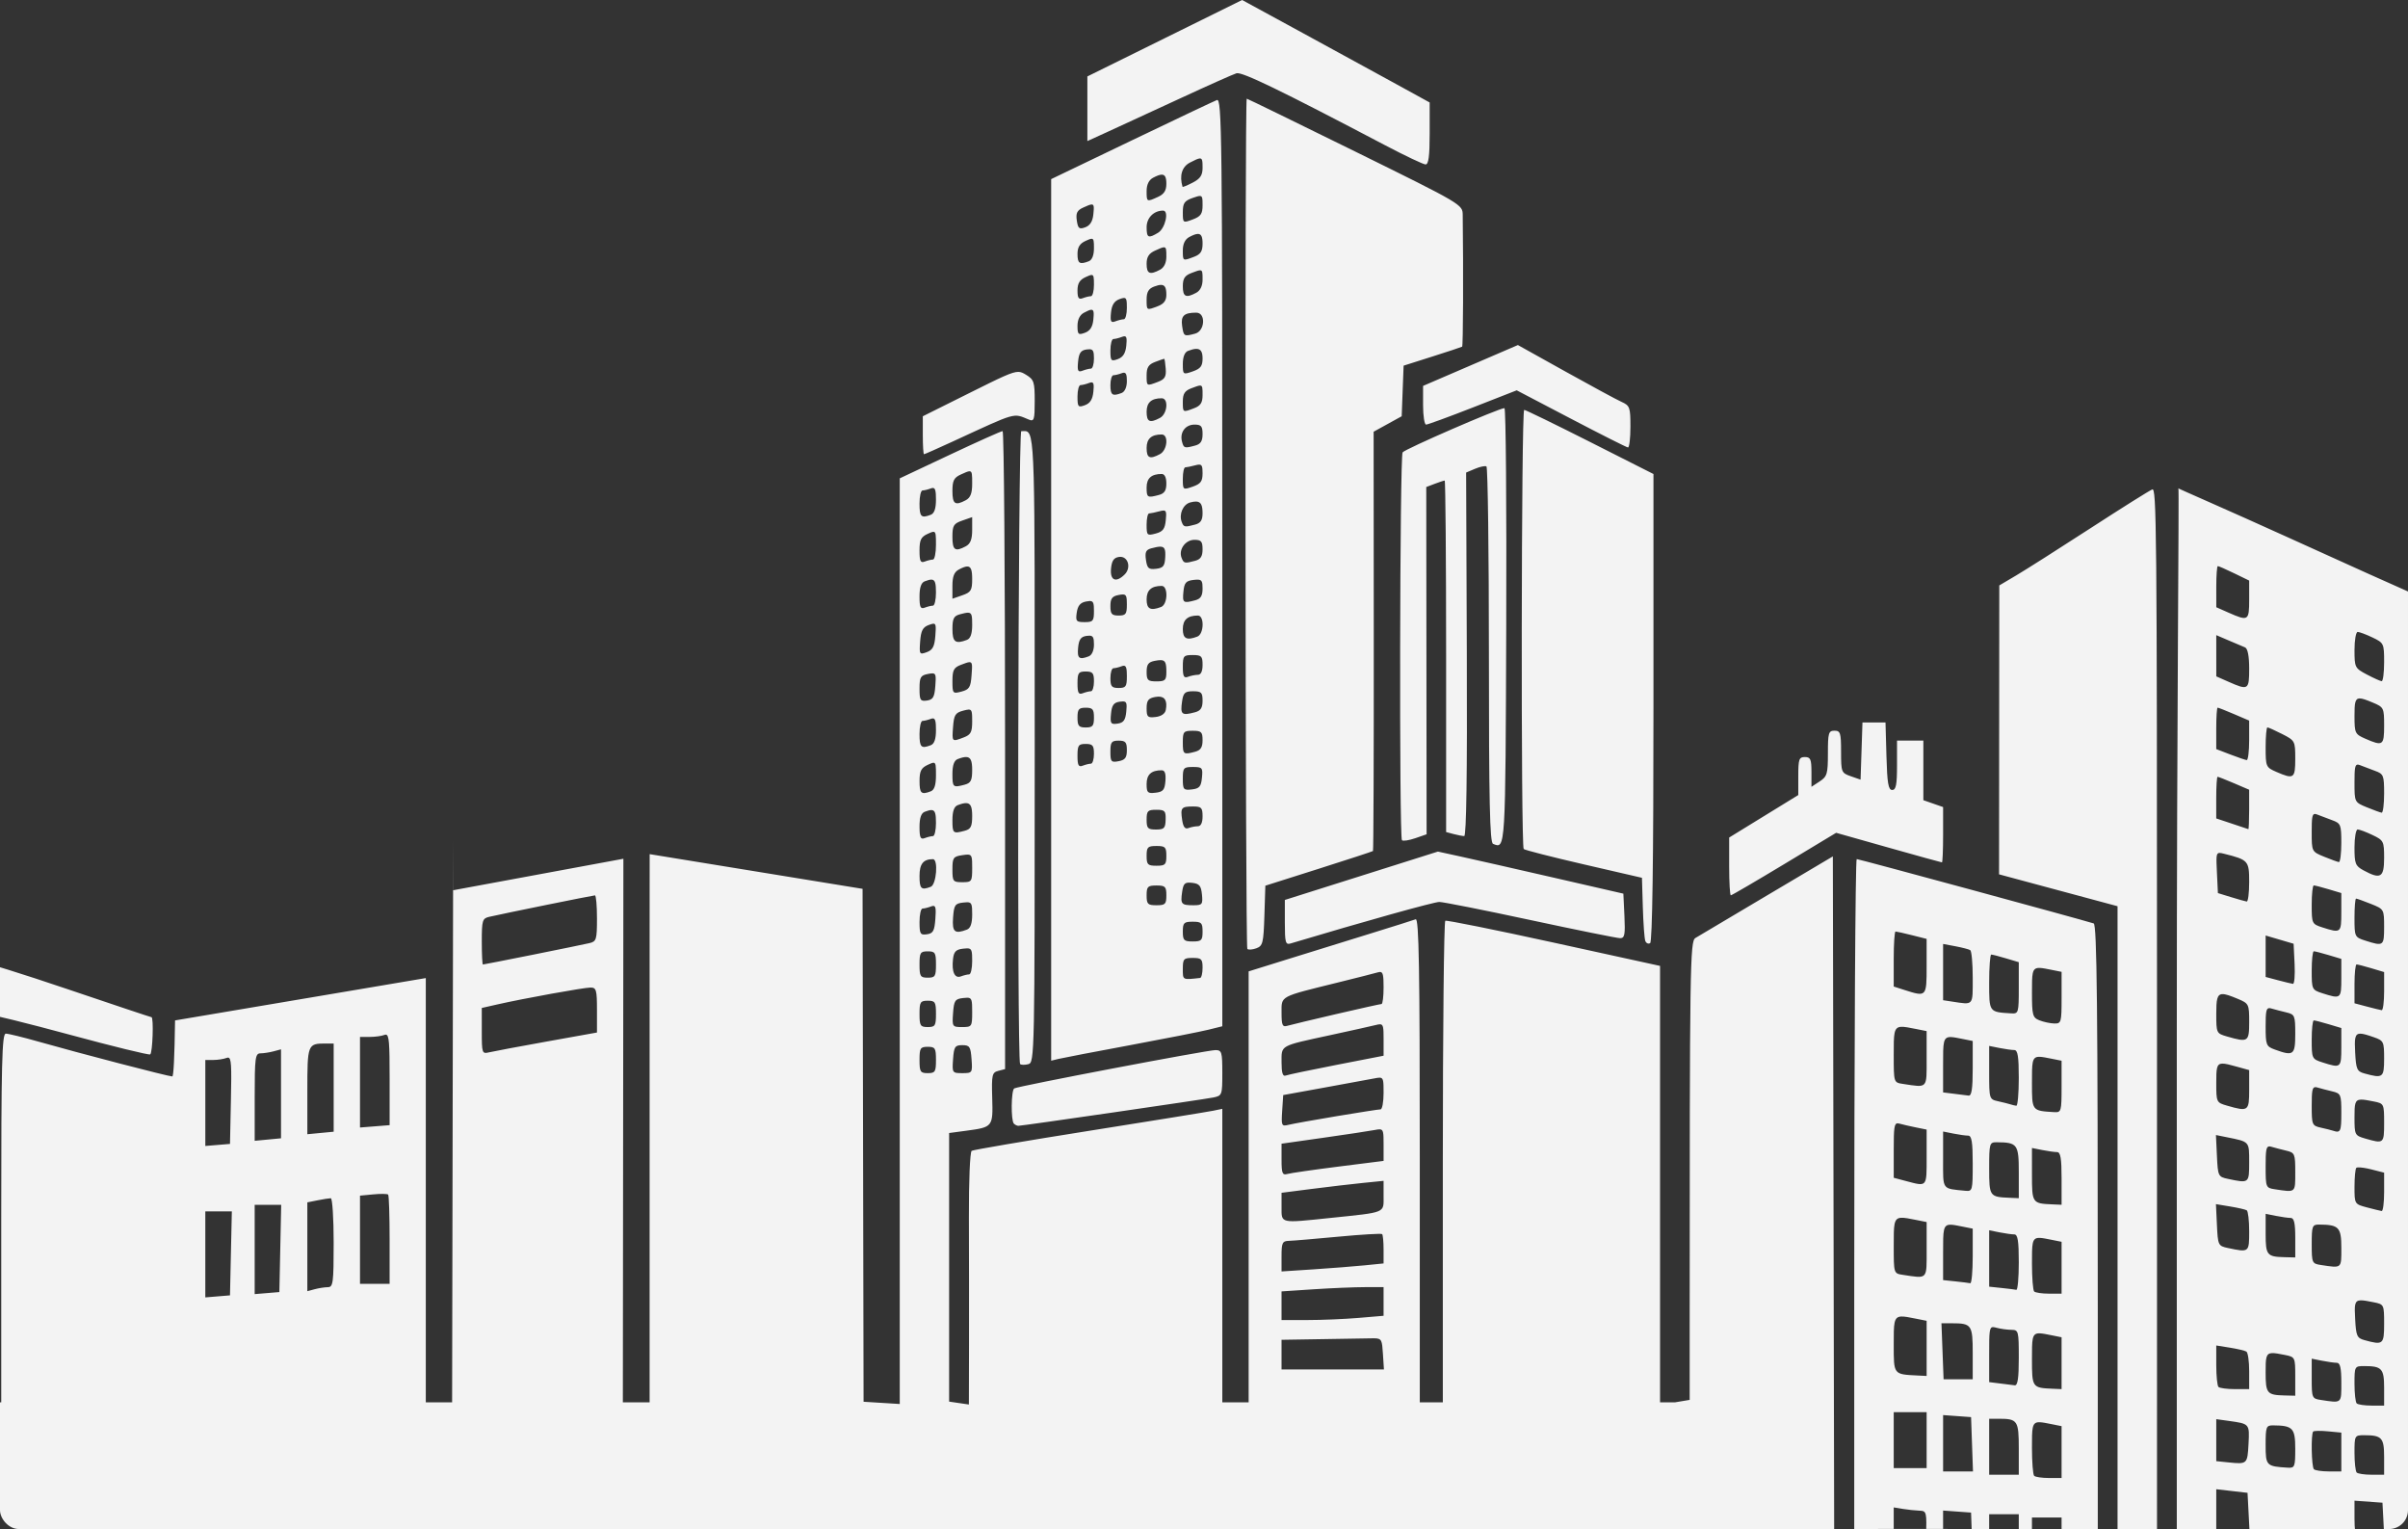 <?xml version="1.0" encoding="UTF-8" standalone="no"?>
<!-- Created with Inkscape (http://www.inkscape.org/) -->

<svg
   version="1.1"
   id="svg1"
   width="1440"
   height="914.142"
   viewBox="0 0 1440 914.142"
   xml:space="preserve"
   xmlns="http://www.w3.org/2000/svg"
   xmlns:svg="http://www.w3.org/2000/svg"><rect x="0" y="0" width="1440" height="914.142" fill="#333333" stroke="none"/><defs
     id="defs1"><clipPath
       clipPathUnits="userSpaceOnUse"
       id="clipPath2022"><rect
         style="opacity:1;fill:#ffffff;fill-opacity:1;stroke-width:2.54;stroke-linejoin:round;stroke-opacity:0.96;paint-order:stroke fill markers"
         id="rect2023"
         width="1440"
         height="960"
         x="30485.402"
         y="2814.372"
         ry="11.311" /></clipPath></defs><g
     id="g1669"
     transform="translate(-28564.85,-2415.512)"><path
       id="path2021"
       clip-path="url(#clipPath2022)"
       style="opacity:1;fill:#f3f3f3;fill-opacity:1;stroke-width:1.011"
       d="m 31228.195,2860.23 -46.265,22.848 -46.27,22.846 v 19.32 19.322 l 12.303,-5.607 c 6.766,-3.083 26.028,-11.963 42.807,-19.732 16.779,-7.769 32.103,-14.605 34.056,-15.191 3.304,-0.993 26.228,10.106 88.955,43.072 11.907,6.258 22.758,11.404 24.112,11.432 1.797,0.038 2.461,-4.941 2.461,-18.494 v -18.547 l -23.127,-12.699 c -12.719,-6.984 -37.956,-20.769 -56.079,-30.633 z m 2.766,58.996 c -1.221,0 -0.864,507.102 0.359,508.324 v 0 c 0.642,0.642 3.075,0.464 5.405,-0.395 3.847,-1.419 4.285,-3.2 4.799,-19.486 l 0.566,-17.924 31.908,-10.115 c 17.551,-5.564 32.156,-10.341 32.459,-10.615 0.301,-0.274 0.517,-56.789 0.467,-125.588 l -0.08,-125.09 8.39,-4.621 8.393,-4.623 0.572,-15.125 0.575,-15.127 17.138,-5.439 c 9.428,-2.991 17.469,-5.649 17.869,-5.906 0.581,-0.374 0.768,-44.352 0.336,-78.76 -0.08,-6.252 -0.211,-6.33 -64.265,-37.887 -35.302,-17.392 -64.501,-31.623 -64.887,-31.623 z m -17.848,0.824 c -1.784,0.685 -24.813,11.601 -51.174,24.258 l -47.929,23.014 v 263.522 263.522 l 4.429,-1.074 c 2.436,-0.591 21.698,-4.288 42.807,-8.215 21.109,-3.927 42.145,-8.074 46.746,-9.215 l 8.363,-2.072 v -277.492 c 0,-256.925 -0.238,-277.399 -3.242,-276.246 z m 574.985,232.117 c 0.539,0 -0.963,133.524 -0.953,326.48 0.01,192.956 0.02,363.006 0,377.891 l -0.02,27.062 h -5.906 -5.905 l -0.01,-34.936 c -0.01,-19.214 0,-189.361 0.01,-378.105 0.02,-300.037 -0.339,-318.682 -2.851,-317.718 -1.58,0.607 -18.191,11.034 -36.914,23.174 -18.722,12.14 -38.658,24.803 -44.301,28.143 l -10.26,6.072 -0.07,74.187 -0.07,98.535 35.426,9.531 35.43,9.531 v 240.793 240.793 h -5.906 -5.905 v -235.26 c 0,-186.478 -0.511,-235.422 -2.461,-236.043 -7.346,-2.338 -140.467,-38.477 -141.709,-38.467 -0.812,0 -1.476,114.995 -1.476,255.533 v 255.524 l -5.897,-0.865 -5.896,-0.865 -0.5,-255.465 -0.5,-255.465 -39.363,23.344 c -21.65,12.839 -40.914,24.281 -42.809,25.426 -3.248,1.964 -3.443,15.151 -3.443,232.342 v 43.815 l -8.858,1.476 h -8.855 V 3568.164 3437.697 l -63.475,-13.896 c -34.911,-7.643 -64.138,-13.536 -64.949,-13.096 -0.812,0.44 -1.479,65.404 -1.479,144.363 v 143.561 h -6.888 -6.889 v -144.871 c 0,-115.086 -0.507,-144.681 -2.461,-143.936 -1.352,0.516 -13.086,4.218 -26.076,8.229 -12.99,4.01 -34.913,10.807 -48.715,15.104 l -25.094,7.812 v 128.83 128.832 h -7.873 -7.873 v -87.74 -87.74 l -5.412,1.123 c -2.976,0.618 -36.291,6.014 -74.033,11.99 -37.742,5.976 -69.438,11.37 -70.436,11.986 -1.013,0.627 -1.744,18.182 -1.664,39.832 0.07,21.291 0.111,55.164 0.07,75.273 l -0.08,36.562 -5.905,-0.867 -5.904,-0.867 v -80.287 -80.287 l 10.334,-1.389 c 15.804,-2.124 15.934,-2.287 15.43,-19.555 -0.404,-13.852 -0.09,-15.244 3.627,-16.217 l 4.068,-1.064 v -190.684 c 0,-104.876 -0.665,-190.704 -1.477,-190.725 -0.812,-0.021 -14.982,6.323 -31.49,14.098 l -30.015,14.135 v 276.703 276.703 l -10.821,-0.674 -10.818,-0.674 -0.5,-255.016 -0.102,-51.627 -127.32,-20.746 c -0.02,16.611 -0.03,33.733 -0.03,51.223 v 276.529 h -8.002 -8 l 0.277,-276.037 c 0.02,-16.688 0.03,-33.048 0.04,-48.953 l -101.781,18.816 v -30.186 l -0.147,76.215 -0.498,260.145 h -7.865 -7.867 v -219.453 -34.205 l -149.948,25.316 c -0.329,22.505 -0.881,33.492 -1.666,33.492 -2.301,0 -55.375,-13.81 -80.359,-20.91 -9.051,-2.572 -17.686,-4.678 -19.189,-4.678 -2.298,0 -2.731,17.507 -2.731,110.219 v 110.219 h -6.889 -6.888 v -110.352 c 0,-104.171 -0.194,-110.293 -3.445,-109.334 -3.232,0.953 -27.685,7.183 -171.725,43.762 -31.933,8.11 -60.939,15.652 -64.457,16.76 l -6.399,2.016 v 78.549 78.547 l -66.425,0.52 -66.426,0.517 -0.529,42.809 -0.534,42.807 h 1133.752 c 386.388,-23.369 756.705,-2.395 1133.754,0 l -0.531,-42.807 -0.531,-42.809 h -163.852 -163.851 v -172.938 c 0,-163.785 -0.182,-172.883 -3.444,-171.904 -1.894,0.569 -21.38,193.817 -43.301,203.366 l -39.855,17.361 v 154.051 154.051 h -5.941 -5.942 l 0.08,-328.195 c 0.04,-180.507 0.06,-311.638 0.04,-321.166 l -0.04,-17.322 -7.381,-3.084 c -4.058,-1.696 -36.391,-16.262 -71.851,-32.373 -35.459,-16.111 -65.991,-29.293 -65.451,-29.293 z m -585.25,-197.21 c 1.602,-0.097 1.701,1.563 1.701,5.551 0,4.514 -1.353,6.554 -5.906,8.908 -3.248,1.679 -5.975,2.808 -6.065,2.51 -1.979,-6.716 -0.362,-12.014 4.418,-14.486 2.955,-1.528 4.755,-2.416 5.852,-2.482 z m -22.743,9.693 c 2.047,-0.024 2.791,1.705 2.791,5.434 0,4.079 -1.352,6.206 -5.011,7.873 -6.785,3.091 -6.795,3.085 -6.795,-3.551 0,-3.755 1.355,-6.562 3.806,-7.873 2.285,-1.223 3.982,-1.869 5.209,-1.883 z m 22.711,12.754 c 1.671,-0.057 1.733,1.386 1.733,5.459 0,5.253 -1.025,6.742 -5.906,8.584 -5.825,2.197 -5.905,2.136 -5.905,-4.297 0,-5.481 0.945,-6.853 5.905,-8.582 1.982,-0.691 3.298,-1.134 4.173,-1.164 z m -64.675,5.078 c 1.598,-0.08 1.52,1.593 1.089,5.91 -0.418,4.192 -1.978,6.684 -4.843,7.734 -3.612,1.325 -4.345,0.737 -5.049,-4.064 -0.65,-4.43 0.158,-6.063 3.826,-7.734 2.454,-1.118 4.017,-1.798 4.977,-1.846 z m 42.8,3.662 c 3.695,0 1.316,10.623 -2.959,13.217 -5.893,3.574 -6.892,3.092 -6.892,-3.307 0,-5.597 4.287,-9.91 9.851,-9.91 z m 20.846,13.939 c 2.044,0.013 2.762,1.844 2.762,5.791 0,4.579 -1.168,6.396 -5.051,7.873 -6.867,2.611 -6.76,2.672 -6.76,-3.916 0,-3.755 1.358,-6.56 3.807,-7.871 2.312,-1.237 4.016,-1.885 5.242,-1.877 z m -63.67,2.898 c 1.394,-0.061 1.481,1.452 1.481,5.629 0,4.236 -1.127,7.067 -3.114,7.83 -5.501,2.111 -6.728,1.309 -6.728,-4.395 0,-4.051 1.355,-6.205 4.922,-7.83 1.622,-0.739 2.709,-1.202 3.439,-1.234 z m 43.354,5.1 c 1.423,0.01 1.425,1.609 1.425,5.549 0,3.755 -1.356,6.562 -3.806,7.873 -6.093,3.261 -8,2.415 -8,-3.551 0,-4.079 1.352,-6.206 5.012,-7.873 2.756,-1.256 4.395,-2.002 5.369,-1.998 z m 630.203,190.589 c 0,-2e-4 0,0 0,0 0.512,0 4.941,1.95 9.841,4.33 l 8.909,4.328 v 11.416 c 0,12.654 -0.517,12.985 -12.289,7.785 l -7.371,-3.256 -0.01,-12.301 c 0,-6.739 0.404,-12.26 0.914,-12.303 z m -608.731,-176.825 c 1.646,-0.076 1.606,1.445 1.606,5.562 0,3.755 -1.36,6.562 -3.809,7.873 -6.165,3.299 -8.002,2.4 -8.002,-3.916 0,-4.579 1.166,-6.397 5.049,-7.873 2.575,-0.979 4.169,-1.601 5.156,-1.646 z m -64.818,2.789 c 1.393,-0.048 1.473,1.514 1.473,5.838 0,3.765 -0.815,6.846 -1.809,6.846 -0.994,0 -3.209,0.538 -4.92,1.195 -2.405,0.923 -3.113,-0.126 -3.113,-4.605 0,-4.276 1.293,-6.388 4.922,-8.041 1.627,-0.742 2.717,-1.208 3.447,-1.232 z m 41.637,5.926 c 2.349,0.025 3.134,1.833 3.134,5.939 0,3.398 -1.512,5.427 -5.048,6.771 -6.875,2.614 -6.758,2.683 -6.758,-4.049 0,-4.381 1.176,-6.412 4.426,-7.641 1.787,-0.675 3.178,-1.033 4.246,-1.022 z m -22.291,7.799 c 1.614,-0.069 1.808,1.42 1.808,5.91 0,3.754 -0.812,6.826 -1.806,6.826 -0.994,0 -3.276,0.562 -5.067,1.25 -2.691,1.032 -3.147,0.127 -2.621,-5.199 0.449,-4.561 1.934,-6.927 5.065,-8.076 1.14,-0.418 1.989,-0.684 2.621,-0.711 z m -19.43,7.061 c 1.519,-0.019 1.609,1.741 1.189,5.955 -0.428,4.292 -1.971,6.681 -5.044,7.809 -3.955,1.451 -4.43,1.008 -4.43,-4.146 0,-3.692 1.372,-6.505 3.806,-7.809 2.141,-1.146 3.567,-1.797 4.479,-1.809 z m 62.73,1.738 c 5.837,0 5.268,10.951 -0.652,12.537 -6.682,1.791 -6.869,1.681 -7.789,-4.588 -0.888,-6.046 1.132,-7.949 8.441,-7.949 z m 694.543,190.878 c 1.046,0 5.032,1.492 8.858,3.316 6.783,3.235 6.955,3.599 6.955,14.762 0,6.295 -0.665,11.405 -1.477,11.357 -0.811,-0.048 -4.797,-1.841 -8.857,-3.984 -7.156,-3.778 -7.381,-4.224 -7.381,-14.674 0,-5.928 0.856,-10.777 1.902,-10.777 z m -84.566,1.914 7.381,3.158 c 4.059,1.737 8.488,3.615 9.842,4.174 1.575,0.65 2.459,5.189 2.459,12.613 0,12.851 -0.495,13.171 -12.289,7.965 l -7.371,-3.254 -0.01,-12.328 z m -652.98,-178.669 c 1.385,-0.051 1.575,1.413 1.164,5.574 -0.45,4.561 -1.935,6.925 -5.065,8.074 -4.054,1.488 -4.43,1.048 -4.429,-5.199 0,-3.754 0.813,-6.826 1.806,-6.826 0.994,0 3.276,-0.562 5.067,-1.25 0.588,-0.226 1.069,-0.359 1.457,-0.373 z m 235.347,5.238 -28.349,12.211 -28.35,12.213 v 11.566 c 0,6.362 0.811,11.568 1.801,11.568 0.99,0 13.589,-4.61 27.996,-10.244 l 26.191,-10.244 32.528,17.02 c 17.891,9.361 33.193,17.07 34.004,17.133 0.812,0.062 1.474,-5.503 1.474,-12.365 0,-11.705 -0.334,-12.628 -5.412,-14.928 -2.977,-1.349 -18.118,-9.535 -33.646,-18.191 z m -192.414,2.283 c 2.758,-0.055 3.848,1.751 3.848,5.719 0,4.577 -1.175,6.12 -5.906,7.77 -5.794,2.019 -5.905,1.934 -5.905,-4.518 0,-4.181 1.134,-7.01 3.114,-7.769 1.996,-0.766 3.596,-1.176 4.849,-1.201 z m -63.724,0.223 c 2.184,0.06 2.621,1.375 2.621,5.551 0,3.323 -0.815,6.043 -1.809,6.043 -0.994,0 -3.272,0.562 -5.064,1.25 -2.701,1.036 -3.15,0.111 -2.621,-5.414 0.493,-5.172 1.628,-6.803 5.066,-7.291 0.706,-0.1 1.302,-0.152 1.807,-0.139 z m 44.644,5.688 c 0,0 0,-1e-4 0,0 0.242,0.041 0.642,2.7 0.889,5.941 0.364,4.784 -0.538,6.317 -4.631,7.873 -6.914,2.628 -6.793,2.698 -6.793,-4.021 0,-4.579 1.163,-6.396 5.047,-7.873 2.777,-1.056 5.245,-1.92 5.484,-1.92 z m -87.244,7.85 c -3.732,-0.038 -9.97,3.019 -28.961,12.488 l -28.164,14.043 v 11.35 c 0,6.242 0.318,11.348 0.709,11.348 0.389,0 8.139,-3.426 17.221,-7.613 38.824,-17.902 35.861,-17.051 45.545,-13.065 3.068,1.263 3.443,0.048 3.443,-11.131 0,-11.513 -0.436,-12.812 -5.295,-15.76 -1.623,-0.985 -2.802,-1.643 -4.498,-1.66 z m 63.137,0.49 c 1.337,0.013 1.765,1.443 1.765,5.018 0,3.568 -1.232,6.378 -3.115,7.1 -5.543,2.127 -6.727,1.298 -6.726,-4.711 0,-3.248 0.813,-5.904 1.806,-5.904 0.994,0 3.209,-0.538 4.92,-1.195 0.528,-0.203 0.975,-0.31 1.35,-0.307 z m -19.426,5.783 c 1.385,-0.051 1.573,1.413 1.162,5.574 -0.45,4.561 -1.933,6.925 -5.064,8.074 -4.054,1.488 -4.43,1.048 -4.43,-5.199 0,-3.754 0.813,-6.826 1.808,-6.826 0.994,0 3.272,-0.562 5.065,-1.25 0.589,-0.226 1.071,-0.359 1.459,-0.373 z m 64.859,1.9 c 1.645,-0.068 1.602,1.479 1.602,5.676 0,4.58 -1.168,6.396 -5.051,7.873 -6.875,2.614 -6.76,2.682 -6.76,-4.033 0,-4.58 1.166,-6.396 5.049,-7.873 2.578,-0.98 4.173,-1.602 5.16,-1.643 z m 693.405,187.046 c 1.613,-0.076 4.105,0.863 7.949,2.469 6.626,2.769 6.826,3.171 6.826,13.777 0,11.956 -0.71,12.445 -11.318,7.807 -6.102,-2.668 -6.397,-3.297 -6.397,-13.617 0,-7.365 0.25,-10.309 2.94,-10.436 z m -716.247,-179.45 c 4.247,0 3.438,9.357 -1.015,11.74 -6.114,3.272 -8,2.41 -8,-3.656 0,-5.529 2.847,-8.084 9.015,-8.084 z m 631.454,184.971 c 0,-3e-4 0,0 0,0 v 0 0 c 0.452,0 4.878,1.741 9.84,3.867 l 9.02,3.865 v 11.879 c 0,6.534 -0.665,11.814 -1.477,11.734 -0.811,-0.08 -5.239,-1.592 -9.84,-3.359 l -8.365,-3.213 v -12.387 c 0,-6.76 0.364,-12.301 0.811,-12.387 z m -426.483,-179.067 c -3.221,7e-4 -59.558,24.466 -60.906,26.449 -1.691,2.487 -2.077,230.183 -0.391,231.867 0.639,0.639 4.217,0.105 7.951,-1.188 l 6.791,-2.352 -0.101,-103.807 -0.102,-103.807 5.08,-1.932 c 2.796,-1.063 5.469,-1.932 5.94,-1.932 0.471,0 0.855,47.281 0.855,105.068 v 105.068 l 4.428,1.185 c 2.435,0.653 5.316,1.2 6.399,1.215 1.293,0.018 1.823,-37.219 1.55,-108.648 l -0.414,-108.676 5.334,-2.254 c 2.935,-1.24 6.001,-1.88 6.813,-1.426 0.813,0.455 1.476,51.184 1.476,112.732 0,87.671 0.533,112.126 2.459,112.922 7.506,3.098 7.42,4.569 7.901,-130.096 0.256,-71.716 -0.223,-130.393 -1.063,-130.393 z m 11.799,1.035 c -1.737,-0.057 -2.02,260.77 -0.285,262.545 0.613,0.628 16.774,4.756 35.912,9.174 l 34.799,8.033 0.525,17.553 c 0.291,9.655 0.949,18.717 1.463,20.139 0.515,1.422 1.828,2.035 2.918,1.361 1.301,-0.804 1.982,-49.235 1.982,-140.842 v -139.615 l -37.888,-19.148 c -20.838,-10.532 -38.58,-19.172 -39.426,-19.199 z m 202.295,186.889 -0.568,17.092 -0.567,17.094 -5.83,-2.031 c -5.642,-1.966 -5.83,-2.438 -5.83,-14.633 0,-11.289 -0.41,-12.602 -3.936,-12.602 -3.556,0 -3.935,1.312 -3.935,13.551 0,12.283 -0.462,13.853 -4.922,16.775 l -4.92,3.225 v -8.902 c 0,-7.59 -0.58,-8.902 -3.937,-8.902 -3.481,0 -3.936,1.311 -3.936,11.361 v 11.363 l -20.666,12.701 -20.666,12.703 v 17.268 c 0,9.497 0.449,17.268 0.998,17.268 0.55,0 14.943,-8.41 31.984,-18.686 l 30.985,-18.683 31.293,8.844 c 17.212,4.864 31.603,8.842 31.982,8.842 0.379,0 0.692,-7.442 0.692,-16.537 v -16.537 l -5.907,-2.057 -5.904,-2.059 v -17.816 -17.816 h -7.873 -7.873 v 14.762 c 0,11.652 -0.606,14.762 -2.883,14.762 -2.308,0 -2.992,-4.023 -3.443,-20.174 l -0.563,-20.174 h -6.888 z m 242.164,2.951 c 0.584,0 4.57,1.79 8.857,3.977 7.648,3.902 7.793,4.179 7.793,14.762 0,11.837 -0.824,12.411 -11.314,7.851 -6.206,-2.697 -6.399,-3.138 -6.399,-14.685 0,-6.547 0.479,-11.904 1.063,-11.904 z m -641.609,-181.034 c 4.003,0 4.824,0.963 4.824,5.674 0,4.221 -1.136,5.979 -4.43,6.861 -6.436,1.725 -6.828,1.605 -7.879,-2.416 -1.425,-5.449 2.031,-10.119 7.485,-10.119 z m -101.446,3.877 c -0.641,-0.02 -1.353,0.059 -2.142,0.059 -1.934,0 -2.639,376.404 -0.709,378.334 0.604,0.604 2.817,0.647 4.92,0.098 3.752,-0.981 3.822,-4.517 3.822,-188.52 0,-180.281 0.313,-189.775 -5.891,-189.971 z m 81.826,2.027 c 4.247,0 3.438,9.357 -1.015,11.74 -6.114,3.272 -8,2.408 -8,-3.658 0,-5.529 2.847,-8.082 9.015,-8.082 z m 715.143,197.36 h 0.158 c 0.4,0.017 0.879,0.163 1.451,0.395 1.894,0.768 5.881,2.278 8.858,3.356 5.072,1.836 5.412,2.691 5.412,13.576 0,6.389 -0.665,11.531 -1.477,11.426 -0.811,-0.105 -4.797,-1.553 -8.857,-3.219 -7.371,-3.022 -7.381,-3.051 -7.381,-14.781 0,-8.196 0.244,-10.672 1.836,-10.752 z m -692.801,-179.346 c 1.791,-0.028 2.102,1.281 2.102,5.182 0,4.832 -1.104,6.326 -5.906,8 -5.815,2.028 -5.905,1.957 -5.905,-4.729 0,-3.732 0.665,-6.798 1.477,-6.812 0.812,-0.015 3.469,-0.56 5.904,-1.213 0.969,-0.26 1.731,-0.418 2.328,-0.428 z m 609.112,186.639 v 0 0 0 0 c 0.452,0 4.878,1.741 9.84,3.867 l 9.02,3.865 v 11.879 c 0,6.534 -0.221,11.795 -0.491,11.691 -0.271,-0.104 -4.7,-1.589 -9.841,-3.299 l -9.35,-3.109 v -12.447 c 0,-6.793 0.355,-12.447 0.811,-12.447 z m -746.397,-182.661 c 1.654,-0.023 1.613,1.994 1.613,7.461 0,5.701 -1.025,8.353 -3.806,9.842 -6.418,3.434 -8.004,2.341 -8.004,-5.519 0,-6.188 0.909,-7.971 5.014,-9.842 2.587,-1.179 4.191,-1.927 5.183,-1.941 z m 114.943,1.625 c 1.764,0 2.791,2.089 2.791,5.676 0,4.221 -1.133,5.979 -4.427,6.861 -6.94,1.86 -7.379,1.594 -7.379,-4.453 0,-5.529 2.847,-8.084 9.015,-8.084 z m -136.871,8.357 c 1.499,-0.021 1.889,1.791 1.889,6.967 0,5.363 -0.99,8.255 -3.111,9.068 -5.748,2.206 -6.729,1.233 -6.729,-6.678 0,-4.33 0.813,-7.873 1.807,-7.873 0.995,0 3.21,-0.538 4.922,-1.195 0.472,-0.181 0.877,-0.284 1.222,-0.289 z m 157.498,8.129 c 2.863,0.101 3.817,2.159 3.817,7.019 0,4.101 -1.163,5.87 -4.43,6.746 -6.267,1.679 -6.831,1.571 -8.019,-1.523 -1.79,-4.667 0.786,-10.593 5.097,-11.721 1.414,-0.37 2.581,-0.555 3.535,-0.521 z m 668.928,186.778 h 0.158 c 0.4,0.017 0.879,0.165 1.452,0.397 1.895,0.768 5.882,2.278 8.859,3.356 5.071,1.836 5.41,2.691 5.41,13.576 0,6.389 -0.664,11.531 -1.477,11.426 -0.812,-0.105 -4.796,-1.555 -8.855,-3.221 -7.371,-3.022 -7.381,-3.051 -7.381,-14.781 0,-8.196 0.243,-10.672 1.834,-10.752 z m -688.58,-181.409 c 1.833,-0.068 1.909,1.304 1.471,5.795 -0.509,5.224 -1.722,6.823 -6.049,7.971 -5.128,1.36 -5.412,1.082 -5.412,-5.283 0,-3.695 0.663,-6.731 1.474,-6.746 0.812,-0.015 3.534,-0.578 6.049,-1.252 1.048,-0.281 1.856,-0.462 2.467,-0.484 z m -114.305,3.936 v 7.701 c 0,5.599 -1.039,8.259 -3.806,9.74 -6.434,3.443 -8.004,2.335 -8.004,-5.644 0,-6.764 0.704,-7.926 5.904,-9.738 z m 828.539,186.735 c 1.046,0 5.032,1.494 8.858,3.318 6.673,3.182 6.955,3.741 6.955,13.777 0,11.648 -2.096,12.902 -12.303,7.365 -4.885,-2.651 -5.412,-3.981 -5.412,-13.697 0,-5.919 0.856,-10.764 1.902,-10.764 z m -851.752,-177.948 c 0.05,0 0.1,-6e-4 0.141,0 1.392,0.077 1.42,2.078 1.42,7.779 0,4.848 -0.813,8.815 -1.807,8.815 -0.994,0 -3.207,0.536 -4.92,1.193 -2.514,0.965 -3.113,-0.298 -3.113,-6.572 0,-6.375 0.881,-8.17 4.92,-10.01 1.563,-0.712 2.631,-1.184 3.359,-1.207 z m 156.133,4.787 c 4.035,0 4.854,0.954 4.854,5.674 0,4.221 -1.136,5.979 -4.43,6.861 -6.333,1.697 -6.827,1.586 -8.146,-1.854 -1.867,-4.866 2.336,-10.682 7.722,-10.682 z m 612.951,187.184 c 0.684,-0.023 1.607,0.207 2.836,0.516 14.495,3.638 14.948,4.151 14.948,16.904 0,6.522 -0.665,11.764 -1.477,11.65 -0.811,-0.113 -5.018,-1.296 -9.348,-2.629 l -7.873,-2.424 -0.591,-12.371 c -0.442,-9.246 -0.545,-11.579 1.505,-11.646 z m -633.419,-183.093 c 2.755,4e-4 3.232,1.749 3.007,6.24 -0.268,5.342 -1.174,6.495 -5.494,6.996 -4.414,0.512 -5.301,-0.263 -6.037,-5.277 -0.687,-4.678 -0.03,-6.099 3.205,-6.969 2.342,-0.629 4.066,-0.99 5.319,-0.99 z m -23.68,6.084 c 4.585,0.169 6.345,6.611 2.432,10.523 -5.179,5.179 -8.857,3.614 -8.172,-3.478 0.46,-4.772 1.675,-6.548 4.787,-6.992 0.33,-0.047 0.647,-0.064 0.953,-0.053 z m -91.731,5.762 c 2.283,-0.027 2.959,2.252 2.959,7.488 0,6.764 -0.706,7.926 -5.906,9.738 l -5.904,2.059 v -7.701 c 0,-5.599 1.038,-8.259 3.806,-9.74 2.212,-1.184 3.85,-1.83 5.045,-1.844 z m 805.241,190.682 c 0,-6e-4 0.01,0 0.01,0 0.687,0 4.675,1.027 8.86,2.281 l 7.607,2.279 v 11.498 c 0,12.404 -0.241,12.596 -11.316,9.043 -6.256,-2.006 -6.397,-2.307 -6.397,-13.576 0,-6.289 0.553,-11.445 1.231,-11.525 z m -826.553,-182.829 c 2.157,0.102 2.619,2.261 2.619,7.699 0,4.33 -0.813,7.873 -1.807,7.873 -0.994,0 -3.207,0.536 -4.92,1.193 -2.519,0.967 -3.113,-0.307 -3.113,-6.678 0,-5.363 0.992,-8.252 3.113,-9.066 1.797,-0.689 3.127,-1.068 4.108,-1.022 z m 159.512,0.035 c 2.2,0.167 2.533,1.457 2.533,5.336 0,4.357 -1.106,6.102 -4.43,6.992 -7.163,1.92 -7.661,1.555 -7.014,-5.156 0.515,-5.33 1.52,-6.501 6.03,-7.02 1.205,-0.139 2.147,-0.208 2.881,-0.152 z m -21.911,3.728 c 3.953,0 3.669,11.05 -0.322,12.582 -6.384,2.45 -8.693,1.253 -8.693,-4.5 0,-5.529 2.847,-8.082 9.015,-8.082 z m 714.239,186.938 c 0,-6e-4 0,0 0.01,0 0.52,0 4.508,1.425 8.86,3.166 7.872,3.148 7.912,3.226 7.912,13.777 0,11.445 -0.33,11.683 -11.318,8.158 -6.254,-2.006 -6.397,-2.307 -6.397,-13.576 0,-6.289 0.419,-11.445 0.932,-11.525 z M 31157.01,3215.625 c 2.011,0.071 2.269,1.495 2.269,5.992 0,5.745 -0.648,6.615 -4.92,6.615 -4.111,0 -4.922,-0.934 -4.921,-5.676 -10e-4,-4.49 1.027,-5.871 4.921,-6.615 1.115,-0.213 1.98,-0.34 2.651,-0.316 z m -20.131,3.934 c 0.184,-0.01 0.355,-0.01 0.516,0 1.924,0.105 2.203,1.552 2.203,5.994 0,5.949 -0.562,6.615 -5.565,6.615 -5.022,0 -5.482,-0.556 -4.724,-5.711 0.606,-4.137 2.14,-5.963 5.562,-6.617 0.794,-0.152 1.456,-0.254 2.008,-0.281 z m -72.637,6.973 c 2.39,0 2.533,1.856 2.533,7.394 0,5.171 -1.013,8.051 -3.115,8.857 -6.908,2.651 -8.695,1.324 -8.695,-6.449 0,-6.263 0.801,-7.858 4.43,-8.83 2.211,-0.593 3.761,-0.974 4.847,-0.973 z m 137.516,1.701 c 3.951,0 3.667,11.05 -0.324,12.582 -6.384,2.45 -8.696,1.255 -8.696,-4.498 0,-5.529 2.851,-8.084 9.02,-8.084 z m 417.197,188.907 c 0,-2e-4 0,0 0,0 0.603,0 5.033,0.993 9.842,2.203 l 8.744,2.201 v 16.496 c 0,18.211 -0.07,18.279 -13.285,14.041 l -6.397,-2.051 v -16.445 c 0,-9.009 0.488,-16.388 1.088,-16.445 z m -575.402,-184.028 c 1.628,-0.062 1.604,1.66 1.191,7.231 -0.476,6.399 -1.569,8.483 -5.144,9.797 -4.328,1.59 -4.512,1.289 -3.936,-6.461 0.475,-6.399 1.571,-8.484 5.145,-9.797 1.217,-0.447 2.107,-0.745 2.744,-0.769 z m 796.718,186.413 8.366,2.461 8.365,2.463 0.586,12.092 c 0.322,6.65 -0.121,12.001 -0.984,11.889 -0.864,-0.112 -4.892,-1.085 -8.952,-2.164 l -7.381,-1.961 v -12.391 z m -192.88,5.051 7.365,1.381 c 4.051,0.759 8.035,1.798 8.855,2.305 0.82,0.507 1.493,7.955 1.493,16.551 0,16.986 0.69,16.188 -12.301,14.219 l -5.412,-0.82 v -16.816 z m -510.426,-184.317 c 2.176,0.057 2.633,1.341 2.633,5.34 0,3.501 -1.245,6.31 -3.114,7.027 -5.767,2.213 -6.979,1.22 -6.361,-5.203 0.473,-4.903 1.652,-6.543 5.047,-7.025 0.701,-0.1 1.293,-0.152 1.795,-0.139 z m 732.092,188.692 c 0,-7e-4 0.01,0 0.01,0 0.687,0 4.675,1.025 8.86,2.279 l 7.607,2.279 v 11.498 c 0,12.404 -0.241,12.596 -11.316,9.043 -6.256,-2.006 -6.397,-2.307 -6.397,-13.576 0,-6.289 0.553,-11.443 1.231,-11.523 z m -192.873,1.967 c 0,-3e-4 0,0 0,0 0.687,0 4.674,1.028 8.858,2.281 l 7.607,2.279 v 15.434 c 0,14.773 -0.188,15.422 -4.427,15.166 -13.491,-0.817 -13.286,-0.529 -13.286,-18.566 0,-9.09 0.558,-16.536 1.241,-16.594 z m -477.541,-179.067 c 5.249,0 5.906,0.658 5.906,5.906 0,3.785 -1.002,5.904 -2.791,5.904 -1.536,0 -4.195,0.536 -5.906,1.193 -2.485,0.953 -3.114,-0.239 -3.114,-5.904 0,-6.576 0.436,-7.1 5.905,-7.1 z m 696.017,184.971 c 0.686,0 4.673,1.028 8.858,2.281 l 7.609,2.279 v 11.498 c 0,6.324 -0.665,11.405 -1.477,11.293 -0.811,-0.112 -4.797,-1.086 -8.857,-2.164 l -7.381,-1.959 v -11.613 c 0,-6.387 0.561,-11.615 1.248,-11.615 z m -190.139,2.084 c 0.269,-0.011 0.554,-0.01 0.86,0.01 1.629,0.084 3.806,0.526 6.713,1.107 l 6.15,1.23 v 15.5 c 0,14.798 -0.201,15.492 -4.428,15.373 -2.436,-0.068 -6.422,-0.925 -8.857,-1.904 -4.044,-1.625 -4.43,-3.071 -4.43,-16.605 0,-11.247 -0.03,-14.549 3.992,-14.709 z m -524.923,-184.017 c 2.801,0.081 3.298,1.877 3.298,7.131 0,4.884 -0.733,5.576 -5.904,5.576 -5.196,0 -5.902,-0.68 -5.902,-5.674 0,-4.476 1.029,-5.872 4.873,-6.607 1.512,-0.289 2.701,-0.453 3.635,-0.426 z m -114.518,1.223 c 1.94,-0.083 1.756,1.937 1.316,7.91 -0.522,7.099 -1.35,8.431 -6.017,9.67 -5.232,1.389 -5.414,1.177 -5.414,-6.314 0,-6.51 0.809,-8.058 5.049,-9.67 2.45,-0.932 4.05,-1.552 5.066,-1.596 z m 92.295,2.123 c 1.489,-0.054 1.904,1.597 1.904,6.199 0,6.26 -0.581,7.1 -4.92,7.1 -4.156,0 -4.922,-0.92 -4.921,-5.906 -10e-4,-3.248 0.813,-5.904 1.806,-5.904 0.994,0 3.209,-0.536 4.92,-1.193 0.466,-0.179 0.867,-0.282 1.211,-0.295 z m -22.697,3.457 c 4.154,0 4.92,0.918 4.92,5.904 0,3.248 -0.815,5.904 -1.809,5.904 -0.994,0 -3.209,0.538 -4.92,1.195 -2.485,0.953 -3.113,-0.239 -3.113,-5.904 0,-6.26 0.583,-7.1 4.922,-7.1 z m -91.578,1.109 c 2.052,0.067 2.057,1.7 1.632,7.51 -0.49,6.695 -1.365,8.221 -5.021,8.74 -3.951,0.561 -4.428,-0.21 -4.428,-7.152 0,-6.778 0.648,-7.904 5.022,-8.74 1.198,-0.229 2.11,-0.38 2.795,-0.357 z m 771.238,191.767 c 1.913,-0.093 4.83,0.966 9.267,2.82 6.626,2.769 6.825,3.171 6.825,13.777 0,12.004 -0.587,12.389 -13.285,8.723 -6.295,-1.818 -6.397,-2.031 -6.397,-13.6 0,-8.21 0.401,-11.566 3.59,-11.721 z M 31198.865,3273.5 c 4.95,0 5.684,0.732 5.684,5.676 0,4.221 -1.136,5.979 -4.43,6.861 -8.12,2.176 -8.986,1.441 -7.803,-6.621 0.735,-5.009 1.739,-5.916 6.549,-5.916 z m -20.826,3.209 c 4.02,-0.105 5.543,2.582 4.516,7.994 -0.417,2.197 -2.741,3.797 -6.071,4.182 -4.803,0.554 -5.394,-0.015 -5.394,-5.184 0,-4.677 0.984,-5.994 5.072,-6.775 0.676,-0.129 1.303,-0.202 1.877,-0.217 z m 664.445,186.229 c 0.353,0 0.762,0.089 1.233,0.229 1.894,0.563 5.879,1.604 8.855,2.314 5.147,1.227 5.412,1.862 5.412,12.887 0,12.656 -1.019,13.427 -12.3,9.307 -5.081,-1.856 -5.413,-2.697 -5.413,-13.754 0,-8.686 0.308,-11.006 2.213,-10.982 z m -685.568,-183.368 c 2.278,0.01 2.465,1.309 2.008,6.076 -0.491,5.124 -1.623,6.693 -5.194,7.199 -4.088,0.579 -4.497,-0.037 -3.935,-5.904 0.491,-5.124 1.62,-6.693 5.191,-7.199 0.767,-0.109 1.404,-0.174 1.93,-0.172 z m -22.238,3.772 c 4.154,0 4.92,0.918 4.92,5.904 0,4.986 -0.766,5.904 -4.92,5.904 -4.155,0 -4.922,-0.918 -4.922,-5.904 0,-4.986 0.767,-5.904 4.922,-5.904 z m -70.057,1.113 h 0.315 c 1.753,0.114 1.839,1.824 1.839,6.975 0,6.51 -0.808,8.058 -5.048,9.67 -7.129,2.71 -7.052,2.787 -6.383,-6.314 0.522,-7.099 1.35,-8.431 6.017,-9.67 1.431,-0.38 2.485,-0.64 3.26,-0.664 z m 804.436,185.827 c 0,-6e-4 0.01,0 0.01,0 0.687,0 4.675,1.025 8.86,2.279 l 7.607,2.279 v 11.498 c 0,12.404 -0.241,12.596 -11.316,9.043 -6.256,-2.006 -6.397,-2.307 -6.397,-13.576 0,-6.289 0.553,-11.443 1.231,-11.523 z m -246.858,3.838 c 2.001,-0.131 4.925,0.473 9.199,1.328 l 6.151,1.23 v 16.482 c 0,18.209 0.805,17.358 -14.27,15.074 -5.412,-0.82 -5.412,-0.821 -5.412,-17.418 0,-12.56 -0.07,-16.408 4.332,-16.697 z m -578.965,-184.389 c 1.499,-0.021 1.889,1.791 1.889,6.967 0,5.363 -0.99,8.255 -3.111,9.068 -5.748,2.205 -6.729,1.233 -6.729,-6.678 0,-4.33 0.813,-7.873 1.807,-7.873 0.995,0 3.21,-0.538 4.922,-1.195 0.472,-0.181 0.877,-0.284 1.222,-0.289 z m 853.59,188.477 c 1.721,-0.02 4.3,0.782 8.104,2.107 5.92,2.064 6.199,2.637 6.199,12.793 0,11.427 -0.7,11.951 -11.811,8.879 -4.415,-1.221 -4.979,-2.516 -5.509,-12.598 -0.426,-8.108 -0.269,-11.143 3.017,-11.182 z m -244.627,2.035 c 1.634,0.07 3.822,0.523 6.754,1.109 l 6.153,1.23 v 16.484 c 0,12.043 -0.663,16.398 -2.461,16.168 -1.352,-0.173 -5.34,-0.673 -8.858,-1.109 l -6.394,-0.793 v -16.605 c 0,-13.454 -0.1,-16.695 4.806,-16.484 z m -453.554,-183.124 c 5.195,0 5.906,0.68 5.906,5.674 0,4.221 -1.136,5.981 -4.43,6.863 -7.032,1.885 -7.381,1.618 -7.381,-5.648 0,-6.342 0.469,-6.889 5.905,-6.889 z m 476.3,188.417 6.151,1.228 c 3.383,0.676 7.369,1.23 8.857,1.23 2.084,0 2.705,3.848 2.705,16.73 0,9.201 -0.662,16.66 -1.474,16.574 -0.812,-0.085 -2.363,-0.451 -3.446,-0.812 -1.083,-0.361 -4.403,-1.193 -7.381,-1.85 -5.362,-1.183 -5.412,-1.346 -5.412,-17.148 z m -520.584,-182.512 c 4.11,0 4.92,0.934 4.92,5.676 0,4.491 -1.027,5.871 -4.92,6.615 -4.459,0.852 -4.922,0.32 -4.921,-5.676 -10e-4,-5.745 0.648,-6.615 4.921,-6.615 z m -19.681,1.969 c 4.154,0 4.92,0.918 4.92,5.904 0,3.248 -0.815,5.904 -1.809,5.904 -0.994,0 -3.209,0.538 -4.92,1.195 -2.485,0.953 -3.113,-0.241 -3.113,-5.906 0,-6.26 0.583,-7.098 4.922,-7.098 z m 897.99,0.682 c -0.809,-0.5 -17.892,191.791 -37.961,201.235 l -36.488,17.17 0.564,16.893 c 0.331,9.929 1.374,16.727 2.531,16.49 1.083,-0.221 32.708,5.25 36.157,-14.875 l 34.185,-199.444 28.795,7.553 c 15.837,4.154 45.18,11.789 65.207,16.965 20.026,5.176 37.077,9.082 37.889,8.682 0.812,-0.401 1.474,-7.737 1.474,-16.303 v -15.574 l -11.316,-3.211 c -49.243,-13.971 -119.479,-34.617 -121.037,-35.58 z m -328.168,186.376 c 0.268,-0.013 0.556,-0.011 0.861,0 1.632,0.078 3.814,0.523 6.733,1.107 l 6.15,1.23 v 15.5 c 0,14.841 -0.189,15.487 -4.428,15.23 -13.405,-0.811 -13.287,-0.653 -13.287,-17.582 0,-11.849 -0.05,-15.298 3.971,-15.49 z m 109.824,4.055 c 1.823,-0.053 4.575,0.683 8.727,1.836 l 7.379,2.049 v 11.717 c 0,12.88 -0.468,13.216 -13.285,9.516 -6.295,-1.818 -6.397,-2.031 -6.397,-13.6 0,-8.439 0.1,-11.416 3.576,-11.518 z m -751.168,-183.29 c 2.773,0.052 3.619,2.349 3.619,7.693 0,6.263 -0.801,7.858 -4.429,8.83 -7.079,1.897 -7.381,1.634 -7.381,-6.422 0,-5.171 1.011,-8.051 3.113,-8.857 2.159,-0.828 3.818,-1.268 5.078,-1.244 z m -19.453,3.428 c 1.387,0.045 1.42,1.966 1.42,7.422 0,5.9 -0.94,8.823 -3.111,9.656 -5.706,2.19 -6.723,1.248 -6.713,-6.186 0.01,-5.938 0.974,-7.826 4.92,-9.656 1.658,-0.768 2.757,-1.26 3.484,-1.236 z m 155.065,2.527 c 5.617,0 5.987,0.438 5.412,6.396 -0.514,5.33 -1.521,6.501 -6.03,7.019 -5.009,0.576 -5.412,0.1 -5.412,-6.396 0,-6.519 0.431,-7.019 6.03,-7.019 z m -18.686,1.967 c 1.913,0 2.612,1.972 2.26,6.396 -0.426,5.349 -1.39,6.499 -5.881,7.019 -4.781,0.554 -5.371,-0.018 -5.371,-5.201 0,-5.657 2.797,-8.215 8.992,-8.215 z m 689.957,189.438 c 0.353,0 0.76,0.089 1.231,0.229 1.895,0.563 5.882,1.604 8.859,2.314 5.145,1.227 5.41,1.862 5.41,12.887 0,11.102 -0.468,12.114 -4.92,10.629 -1.083,-0.361 -4.404,-1.195 -7.381,-1.852 -5.176,-1.142 -5.412,-1.713 -5.412,-13.098 0,-8.788 0.307,-11.13 2.213,-11.109 z m 27.25,7.453 c 1.704,-0.049 4.158,0.415 7.688,1.121 6.049,1.21 6.15,1.417 6.15,12.793 0,12.443 -0.168,12.581 -11.318,9.361 -6.212,-1.794 -6.397,-2.159 -6.397,-12.617 0,-7.958 0.127,-10.549 3.877,-10.658 z m -834.133,-177.259 c 2.773,0.052 3.619,2.349 3.619,7.693 0,6.263 -0.801,7.858 -4.429,8.83 -7.079,1.897 -7.381,1.634 -7.381,-6.422 0,-5.171 1.011,-8.051 3.113,-8.857 2.159,-0.828 3.818,-1.268 5.078,-1.244 z m 135.815,2.018 c 4.885,0 5.578,0.733 5.578,5.904 0,3.785 -1.002,5.904 -2.791,5.904 -1.536,0 -4.086,0.497 -5.666,1.103 -2.041,0.783 -3.128,-0.644 -3.758,-4.932 -1.071,-7.294 -0.5,-7.98 6.637,-7.98 z m -22.11,1.969 c 5.139,0 5.756,0.647 5.606,5.904 -0.146,5.139 -0.895,5.904 -5.774,5.904 -4.915,0 -5.603,-0.726 -5.603,-5.904 0,-5.219 0.669,-5.904 5.771,-5.904 z m -134.357,0.174 c 2.157,0.102 2.619,2.261 2.619,7.699 0,4.33 -0.813,7.873 -1.807,7.873 -0.994,0 -3.207,0.538 -4.92,1.195 -2.519,0.967 -3.113,-0.309 -3.113,-6.68 0,-5.363 0.992,-8.252 3.113,-9.066 1.797,-0.689 3.127,-1.068 4.108,-1.021 z m 577.773,187.284 c 0.305,0.01 0.648,0.079 1.034,0.188 1.895,0.533 6.321,1.548 9.839,2.256 l 6.399,1.287 v 16.574 c 0,18.021 0.385,17.572 -12.301,14.205 l -7.381,-1.959 v -16.668 c 0,-13.064 0.274,-15.948 2.41,-15.883 z m 27.114,4.894 6.148,1.23 c 3.382,0.677 7.368,1.23 8.857,1.23 2.083,0 2.708,3.843 2.708,16.707 0,16.145 -0.149,16.693 -4.428,16.266 -14.171,-1.415 -13.285,-0.175 -13.285,-18.594 z m 163.162,2.103 6.494,1.311 c 13.757,2.776 13.383,2.354 13.383,14.924 0,12.687 0.01,12.678 -12.793,9.955 -5.723,-1.217 -5.922,-1.637 -6.494,-13.721 z M 32037.09,3354.75 v 51.455 51.455 l 23.127,4.125 c 12.72,2.269 25.119,4.232 27.554,4.361 l 4.428,0.236 v -48.936 -48.934 l -27.554,-6.883 z m -357.719,188.382 c 12.475,0.076 13.285,1.167 13.285,17.916 v 15.516 l -5.412,-0.229 c -12.125,-0.512 -12.301,-0.763 -12.301,-17.629 0,-14.875 0.206,-15.599 4.428,-15.574 z m 163.108,2.475 c 0.354,-8e-4 0.764,0.084 1.238,0.225 1.894,0.563 5.879,1.605 8.855,2.314 5.147,1.227 5.412,1.862 5.412,12.887 0,12.502 0.464,12.119 -12.3,10.186 -5.266,-0.798 -5.413,-1.168 -5.413,-13.615 0,-9.504 0.294,-11.992 2.208,-11.996 z m -141.95,0.943 6.153,1.228 c 3.383,0.675 7.366,1.23 8.855,1.23 2.07,0 2.707,3.699 2.707,15.746 v 15.746 l -5.414,-0.229 c -12.146,-0.513 -12.301,-0.739 -12.301,-17.877 z m -523.537,-180.544 c 5.248,0 5.904,0.656 5.904,5.904 0,5.248 -0.656,5.904 -5.904,5.904 -5.248,0 -5.902,-0.656 -5.902,-5.904 0,-5.249 0.654,-5.904 5.902,-5.904 z m 168.281,3.344 -45.759,14.457 -45.762,14.457 v 13.525 c 0,11.963 0.397,13.408 3.443,12.496 44.027,-13.184 85.711,-24.82 88.914,-24.82 2.266,0 26.808,4.87 54.537,10.824 27.729,5.954 51.857,10.83 53.616,10.83 2.7,0 3.097,-2.071 2.562,-13.307 l -0.635,-13.311 -41.681,-9.57 c -22.925,-5.264 -47.88,-10.924 -55.457,-12.576 z m 755.448,1.25 c -2.43,0.118 -2.617,6.622 -2.617,48.182 v 49.105 l 18.207,3.129 c 10.013,1.721 20.418,3.476 23.125,3.9 2.706,0.424 6.028,0.891 7.38,1.039 3.151,0.343 3.612,-91.292 0.469,-93.234 -1.094,-0.676 -11.056,-3.41 -22.14,-6.076 -11.083,-2.666 -21.703,-5.325 -23.596,-5.908 -0.302,-0.093 -0.577,-0.149 -0.828,-0.137 z m -1036.489,0.555 c 2.475,0.077 2.543,1.729 2.543,7.986 0,8.15 -0.255,8.516 -5.906,8.516 -5.548,0 -5.904,-0.463 -5.904,-7.65 0,-6.995 0.505,-7.723 5.904,-8.516 1.446,-0.212 2.539,-0.361 3.363,-0.336 z m 831.291,187.011 c 1.572,-0.086 4.616,0.344 7.825,1.158 l 7.779,1.975 v 11.568 c 0,6.363 -0.665,11.479 -1.477,11.367 -0.811,-0.112 -4.797,-1.086 -8.857,-2.164 -7.341,-1.949 -7.381,-2.018 -7.381,-12.262 0,-5.666 0.486,-10.787 1.08,-11.381 0.148,-0.148 0.508,-0.233 1.031,-0.262 z m -852.207,-184.286 c 3.283,0 2.082,15.22 -1.304,16.52 -5.73,2.199 -6.729,1.238 -6.729,-6.469 0,-7.227 2.257,-10.051 8.033,-10.051 z m 1111.338,9.891 c -0.832,-0.028 -1.274,20.984 -0.984,46.693 l 0.527,46.744 17.713,3.236 c 9.742,1.779 20.167,3.328 23.164,3.443 l 5.449,0.209 -0.529,-44.652 -0.529,-44.654 -21.649,-5.484 c -11.908,-3.016 -22.331,-5.507 -23.162,-5.535 z m -957.767,4.144 c 0.45,0.018 0.949,0.061 1.504,0.125 4.245,0.492 5.283,1.747 5.789,6.996 0.568,5.886 0.162,6.399 -5.084,6.399 -7.27,0 -7.837,-0.668 -6.764,-7.971 0.663,-4.522 1.406,-5.676 4.555,-5.549 z m -19.895,1.709 c 5.248,0 5.904,0.656 5.904,5.904 0,5.248 -0.656,5.906 -5.904,5.906 -5.248,0 -5.902,-0.658 -5.902,-5.906 0,-5.249 0.654,-5.904 5.902,-5.904 z m 633.559,190.497 8.465,1.402 c 4.654,0.771 9.126,1.793 9.937,2.273 0.812,0.48 1.477,6.135 1.477,12.566 0,12.705 0.01,12.694 -12.793,9.971 -5.724,-1.217 -5.92,-1.637 -6.494,-13.734 z m -969.365,-184.591 c 0.668,0 1.214,6.181 1.214,13.738 0,12.626 -0.358,13.825 -4.427,14.787 -2.436,0.576 -17.63,3.694 -33.766,6.928 -16.137,3.233 -29.644,5.879 -30.016,5.879 -0.372,0 -0.677,-6.183 -0.677,-13.74 0,-12.633 0.357,-13.823 4.429,-14.764 8.604,-1.989 62.044,-12.828 63.243,-12.828 z m 222.568,4.111 c 2.812,0 3.021,1.391 3.021,7.356 0,5.29 -1.001,8.177 -3.115,8.988 -7.356,2.823 -8.941,1.457 -8.316,-7.17 0.542,-7.485 1.174,-8.431 6.017,-8.988 0.956,-0.11 1.744,-0.185 2.393,-0.185 z m 776.517,186.272 6.151,1.23 c 3.382,0.676 7.367,1.229 8.855,1.229 1.996,0 2.707,3.103 2.707,11.81 v 11.809 l -6.394,-0.156 c -10.562,-0.258 -11.319,-1.192 -11.319,-14.031 z m -796.683,-184.096 c 1.427,0.038 1.583,1.952 1.17,7.723 -0.517,7.218 -1.34,8.726 -5.047,9.252 -3.969,0.564 -4.428,-0.2 -4.428,-7.381 0,-4.405 0.813,-8.01 1.807,-8.01 0.995,0 3.265,-0.559 5.047,-1.242 0.516,-0.198 0.949,-0.321 1.308,-0.34 h 0.143 z m 578.611,186.46 c 2.001,-0.131 4.925,0.471 9.199,1.326 l 6.151,1.23 v 16.484 c 0,18.209 0.805,17.356 -14.27,15.072 -5.412,-0.82 -5.412,-0.821 -5.412,-17.418 0,-12.56 -0.07,-16.407 4.332,-16.695 z m 250.057,4.061 c 11.821,0.072 13.283,1.61 13.283,13.979 0,12.484 0.462,12.103 -12.301,10.17 -5.204,-0.788 -5.412,-1.269 -5.412,-12.498 0,-10.807 0.331,-11.675 4.43,-11.65 z m -220.059,0.092 c 1.634,0.07 3.822,0.525 6.754,1.111 l 6.153,1.23 v 16.482 c 0,9.066 -0.665,16.334 -1.477,16.152 -0.812,-0.182 -4.798,-0.676 -8.857,-1.102 l -7.379,-0.773 v -16.609 c 0,-13.459 -0.1,-16.702 4.806,-16.492 z m 22.746,3.324 6.151,1.23 c 3.383,0.677 7.369,1.23 8.857,1.23 2.084,0 2.705,3.848 2.705,16.73 0,9.201 -0.662,16.58 -1.474,16.398 -0.812,-0.182 -4.8,-0.679 -8.858,-1.104 l -7.381,-0.771 v -16.858 z m -476.3,-184.479 c 5.249,0 5.906,0.656 5.906,5.904 0,5.248 -0.657,5.904 -5.906,5.904 -5.249,0 -5.905,-0.656 -5.905,-5.904 0,-5.248 0.656,-5.904 5.905,-5.904 z m 505.861,189.026 c 0.268,-0.012 0.555,-0.011 0.861,0 1.631,0.079 3.813,0.527 6.729,1.109 l 6.15,1.228 v 15.5 15.5 h -7.545 c -4.15,0 -8.135,-0.591 -8.857,-1.312 -0.721,-0.722 -1.313,-8.251 -1.313,-16.73 0,-11.702 -0.05,-15.114 3.975,-15.299 z m -640.742,-173.104 c 2.818,-8e-4 3.013,1.416 3.013,7.566 0,4.402 -0.814,8.004 -1.808,8.004 -0.994,0 -3.199,0.534 -4.905,1.188 -3.746,1.438 -5.633,-2.679 -4.751,-10.371 0.506,-4.428 1.754,-5.707 6.05,-6.201 0.96,-0.11 1.75,-0.185 2.401,-0.185 z m -23.559,1.793 c 4.429,0 4.92,0.788 4.92,7.873 0,7.085 -0.491,7.871 -4.92,7.871 -4.429,0 -4.92,-0.786 -4.92,-7.871 0,-7.085 0.491,-7.873 4.92,-7.873 z m 158.44,3.936 c 5.249,0 5.906,0.656 5.906,5.904 0,3.247 -0.666,5.978 -1.479,6.068 -10.65,1.183 -10.332,1.349 -10.332,-5.414 0,-5.976 0.525,-6.559 5.905,-6.559 z m -724.004,2.773 c -0.82,0.507 -23.584,7.223 -50.586,14.926 -27.002,7.702 -61.053,17.471 -75.666,21.707 -14.614,4.236 -39.857,11.53 -56.094,16.209 l -29.523,8.506 -0.586,12.225 c -0.322,6.723 -0.09,12.223 0.513,12.223 0.604,0 19.468,-4.875 41.918,-10.832 22.449,-5.957 59.861,-15.773 83.135,-21.814 23.274,-6.041 51.853,-13.568 63.508,-16.725 11.655,-3.156 23.169,-5.735 25.586,-5.725 2.418,0.01 25.208,5.646 50.648,12.531 25.438,6.886 46.917,12.141 47.729,11.68 1.445,-0.821 2.174,-22.256 0.758,-22.256 -0.395,0 -23.023,-7.556 -50.284,-16.789 -27.261,-9.233 -50.235,-16.372 -51.056,-15.865 z m 835.929,5.621 c 1.887,-0.074 2.231,1.951 2.231,9.188 0,5.486 -0.553,9.973 -1.225,9.973 -0.672,0 -12.849,2.702 -27.06,6.004 -14.213,3.302 -27.391,6.462 -29.285,7.021 -2.92,0.863 -3.446,-0.329 -3.446,-7.82 0,-10.202 -1.549,-9.367 33.459,-18.004 11.366,-2.804 22.217,-5.56 24.112,-6.123 0.462,-0.138 0.865,-0.225 1.214,-0.238 z m -472.004,9.32 c 3.429,0 3.836,1.428 3.836,13.441 v 13.441 l -30.013,5.383 c -16.507,2.96 -32.009,5.864 -34.444,6.453 -4.273,1.033 -4.429,0.588 -4.429,-12.723 V 3462.84 l 9.349,-2.119 c 15.966,-3.62 51.671,-10.082 55.701,-10.082 z m 1058.534,187.003 c 1.722,-0.048 4.24,0.438 7.879,1.166 6.049,1.21 6.15,1.417 6.15,12.793 0,12.449 -0.568,12.92 -11.811,9.81 -4.415,-1.221 -4.979,-2.516 -5.509,-12.598 -0.44,-8.378 -0.499,-11.066 3.291,-11.172 z m -833.303,-180.929 c 2.843,0 2.98,1.532 2.98,8.555 0,8.712 -0.184,8.988 -6.017,8.988 -5.863,0 -6.003,-0.216 -5.414,-8.365 0.542,-7.485 1.174,-8.429 6.017,-8.986 0.976,-0.112 1.778,-0.193 2.434,-0.191 z m -23.592,1.797 c 4.429,0 4.92,0.788 4.92,7.873 0,7.085 -0.491,7.873 -4.92,7.873 -4.429,0 -4.92,-0.787 -4.92,-7.873 0,-7.085 0.491,-7.873 4.92,-7.873 z m 581.996,188.811 c 2.001,-0.131 4.925,0.474 9.199,1.328 l 6.151,1.228 v 16.484 16.484 l -5.412,-0.27 c -14.537,-0.724 -14.27,-0.372 -14.27,-18.566 0,-12.556 -0.07,-16.401 4.332,-16.689 z m 24.205,4.029 h 6.237 c 11.817,0 12.463,0.935 12.463,17.928 v 15.541 h -8.713 -8.711 l -0.637,-16.734 z m 390.686,-183.179 v 51.143 51.141 l 8.365,1.098 c 4.601,0.604 11.464,1.401 15.252,1.773 3.789,0.372 12.441,0.819 19.225,0.992 l 12.336,0.315 -0.526,-48.713 -0.527,-48.713 -20.666,-3.346 c -11.366,-1.841 -23.545,-3.873 -27.063,-4.518 z m -359.738,185.477 c 0.542,0.017 1.206,0.184 2.019,0.402 2.436,0.653 6.422,1.198 8.858,1.213 4.243,0.026 4.427,0.727 4.427,16.756 0,12.239 -0.66,16.645 -2.459,16.414 -1.354,-0.173 -5.338,-0.67 -8.857,-1.107 l -6.397,-0.795 v -16.834 c 0,-13.404 0.06,-16.124 2.409,-16.049 z m 27.148,3.728 c 0.268,-0.013 0.556,-0.011 0.861,0 1.632,0.078 3.814,0.523 6.733,1.107 l 6.15,1.23 v 15.5 15.498 l -5.414,-0.227 c -12.125,-0.507 -12.301,-0.765 -12.301,-17.631 0,-11.843 -0.05,-15.291 3.971,-15.482 z m -393.816,-184.78 c 2.007,0.044 2.115,1.994 2.115,9.029 v 9.764 l -28.026,5.453 c -15.415,2.998 -29.142,5.88 -30.507,6.404 -1.77,0.679 -2.483,-1.587 -2.483,-7.904 0,-10.43 -1.38,-9.658 28.963,-16.219 12.325,-2.665 24.579,-5.389 27.231,-6.055 1.157,-0.291 2.037,-0.487 2.707,-0.473 z m 787.42,5.416 v 49.084 49.082 l 20.173,1.93 c 11.095,1.061 22.388,1.819 25.094,1.686 l 4.922,-0.242 0.527,-46.744 c 0.29,-25.709 -0.153,-46.75 -0.984,-46.75 -0.832,0 -9.483,-1.337 -19.225,-2.965 -9.742,-1.627 -20.593,-3.436 -24.111,-4.019 z m -1381.993,0.777 c 2.004,0.052 2.293,4.879 2.293,26.547 v 27.566 l -8.855,0.705 -8.858,0.705 v -27.076 -27.078 h 5.745 c 3.159,0 7.145,-0.536 8.857,-1.193 0.3,-0.115 0.572,-0.182 0.818,-0.176 z m 1094.637,185.839 8.178,1.307 c 4.497,0.719 8.925,1.77 9.84,2.336 0.916,0.566 1.664,5.848 1.664,11.738 v 10.707 h -8.528 c -4.691,0 -9.119,-0.589 -9.841,-1.311 -0.722,-0.722 -1.313,-6.592 -1.313,-13.045 z m -1130.56,-180.532 h 4.757 v 26.363 26.363 l -7.873,0.752 -7.873,0.75 v -25.92 c 0,-27.924 0.153,-28.309 10.989,-28.309 z m 1163.919,185.085 c 1.706,-0.068 4.17,0.404 7.727,1.115 6.05,1.21 6.15,1.419 6.15,12.795 v 11.562 l -6.394,-0.156 c -10.532,-0.258 -11.319,-1.212 -11.319,-13.785 0,-8.614 0.08,-11.382 3.836,-11.531 z M 31060.869,3485.08 c 4.381,0 4.988,0.916 5.527,8.365 0.591,8.18 0.469,8.365 -5.527,8.365 -5.996,0 -6.117,-0.185 -5.525,-8.365 0.539,-7.449 1.143,-8.365 5.525,-8.365 z m -20.666,0.984 c 4.429,0 4.92,0.788 4.92,7.873 0,7.085 -0.491,7.873 -4.92,7.873 -4.429,0 -4.92,-0.787 -4.92,-7.873 0,-7.085 0.491,-7.873 4.92,-7.873 z m 827.623,186.448 6.151,1.23 c 3.384,0.677 7.368,1.23 8.857,1.23 1.995,0 2.705,3.101 2.705,11.809 0,12.739 0.479,12.336 -12.301,10.4 -5.218,-0.791 -5.412,-1.248 -5.412,-12.746 z m -1214.371,-184.938 v 26.594 26.594 l -7.873,0.75 -7.873,0.75 v -26.129 c 0,-23.564 0.338,-26.134 3.445,-26.158 1.893,-0.015 5.437,-0.56 7.873,-1.213 z m 558.779,0.459 c -4.941,0 -118.107,21.543 -120.306,22.902 -1.868,1.155 -2.06,19.216 -0.223,21.053 0.721,0.722 1.927,1.312 2.68,1.312 2.279,0 110.744,-15.756 116.558,-16.932 5.278,-1.067 5.412,-1.433 5.412,-14.715 0,-12.513 -0.334,-13.621 -4.121,-13.621 z m 948.403,0.127 c -9.087,0.298 -7.424,9.213 -7.424,46.004 v 46.133 l 8.365,1.104 c 4.6,0.607 11.907,1.398 16.238,1.758 4.33,0.36 11.194,0.802 15.252,0.984 l 7.381,0.332 v -44.967 -44.967 l -19.592,-3.254 c -9.738,-1.617 -16.09,-3.263 -20.22,-3.127 z m -261.481,188.78 c 10.591,0 11.971,1.498 11.971,13.004 v 10.615 h -7.545 c -4.15,0 -8.135,-0.591 -8.857,-1.312 -0.722,-0.722 -1.313,-6.035 -1.313,-11.809 0,-10.286 0.116,-10.498 5.744,-10.498 z m -1277.332,-184.419 c 1.946,0.101 2.105,4.709 1.674,25.293 l -0.551,26.312 -7.381,0.611 -7.378,0.609 v -25.705 -25.705 h 4.757 c 2.618,0 6.189,-0.547 7.934,-1.217 0.354,-0.136 0.667,-0.214 0.945,-0.199 z m -164.576,3.385 c 0.784,0 1.189,21.478 0.9,47.728 l -0.527,47.728 -39.855,5.047 -39.858,5.047 v -42.857 -42.859 l 7.381,-1.932 c 23.461,-6.139 70.745,-17.902 71.959,-17.902 z m 853.229,8.6 c 2.271,0.055 2.322,1.945 2.322,9.164 0,5.385 -0.818,9.791 -1.815,9.791 -0.998,0 -12.735,1.821 -26.08,4.047 -13.345,2.226 -26.309,4.55 -28.81,5.164 -4.33,1.062 -4.518,0.667 -3.936,-8.32 l 0.61,-9.435 24.603,-4.465 c 13.531,-2.455 27.038,-4.937 30.014,-5.518 1.331,-0.26 2.335,-0.446 3.092,-0.428 z m 307.39,199.989 h 9.84 9.842 v 16.73 16.73 h -9.842 -9.84 v -16.73 z m -1256.355,-184.352 c 2.423,0.043 2.619,5.718 2.619,41.24 v 42.125 l -28.045,3.381 c -15.427,1.859 -29.598,3.836 -31.492,4.393 -3.197,0.94 -3.444,-1.744 -3.444,-37.424 v -38.436 l 7.379,-1.935 c 4.06,-1.065 16.681,-4.242 28.047,-7.059 11.367,-2.817 22.216,-5.581 24.112,-6.144 0.3,-0.089 0.573,-0.145 0.824,-0.141 z m 1285.879,186.095 8.363,0.606 8.365,0.605 0.57,16.238 0.573,16.236 h -8.936 -8.935 v -16.842 z m 27.552,2.195 h 5.745 c 11.269,0 11.968,1.051 11.968,17.924 v 15.535 h -8.855 -8.858 v -16.73 z m 135.805,0.248 7.381,1.027 c 12.615,1.756 12.549,1.681 11.908,13.799 -0.635,12.022 -0.791,12.168 -11.908,11.029 l -7.381,-0.756 v -12.549 z m -106.244,1.838 c 0.268,-0.012 0.555,-0.011 0.861,0 1.631,0.08 3.813,0.524 6.729,1.107 l 6.15,1.23 v 15.5 15.5 h -7.545 c -4.15,0 -8.135,-0.591 -8.857,-1.312 -0.721,-0.722 -1.313,-8.251 -1.313,-16.73 0,-11.702 -0.05,-15.114 3.975,-15.299 z m 140.195,1.877 c 11.822,0.072 13.285,1.612 13.285,13.98 0,10.776 -0.307,11.56 -4.427,11.31 -12.935,-0.783 -13.286,-1.144 -13.286,-13.646 0,-10.8 0.33,-11.669 4.428,-11.645 z m 26.975,3.285 c 1.605,-0.022 3.697,0.068 5.89,0.277 l 7.975,0.76 v 11.604 11.601 h -7.545 c -4.149,0 -8.133,-0.591 -8.855,-1.312 -1.453,-1.453 -1.83,-21.132 -0.432,-22.531 0.243,-0.242 1.361,-0.377 2.967,-0.399 z m 27.482,2.592 c 10.591,0 11.971,1.498 11.971,13.004 v 10.615 h -7.545 c -4.15,0 -8.135,-0.591 -8.857,-1.312 -0.722,-0.722 -1.313,-6.035 -1.313,-11.809 0,-10.286 0.116,-10.498 5.744,-10.498 z m -588.683,-182.87 c 2.269,0.06 2.326,1.942 2.326,9.125 v 9.75 l -27.065,3.416 c -14.885,1.878 -28.611,3.861 -30.505,4.406 -2.943,0.846 -3.446,-0.4 -3.446,-8.559 v -9.549 l 25.096,-3.562 c 13.802,-1.96 27.53,-4.033 30.506,-4.607 1.328,-0.256 2.331,-0.44 3.088,-0.42 z m -1023.711,3.805 c 0.336,0 0.611,16.697 0.611,37.107 v 37.109 l -21.158,2.398 c -11.637,1.319 -22.709,2.836 -24.604,3.371 -3.186,0.901 -3.443,-1.613 -3.443,-33.602 0,-19.017 0.42,-34.576 0.934,-34.576 0.512,0 11.309,-2.657 23.99,-5.904 12.682,-3.248 23.334,-5.904 23.67,-5.904 z m 1523.986,211.36 9.35,1.074 9.349,1.074 0.59,11.318 0.59,11.316 h -9.939 -9.94 v -12.391 z m -497.949,-184.368 v 9.049 c 0,10.416 1.921,9.624 -31.906,13.143 -30.296,3.151 -29.11,3.419 -29.11,-6.527 v -8.518 l 18.207,-2.334 c 10.013,-1.284 23.741,-2.891 30.506,-3.572 z m 580.613,191.212 8.365,0.606 8.366,0.606 0.589,11.316 0.59,11.316 h -7.642 c -4.203,0 -8.233,-0.591 -8.955,-1.312 -0.722,-0.722 -1.313,-6.086 -1.313,-11.922 z m -1178.853,-183.403 c 1.605,0.022 2.722,0.158 2.964,0.4 0.484,0.485 0.881,12.69 0.881,27.123 v 26.244 h -8.855 -8.858 v -26.365 -26.363 l 7.975,-0.76 c 2.194,-0.209 4.287,-0.301 5.893,-0.279 z m 903.308,187.43 5.412,0.891 c 2.976,0.49 7.441,0.962 9.92,1.051 4.37,0.157 4.493,0.66 3.938,16.398 l -0.573,16.238 -6.888,0.383 c -11.327,0.629 -11.809,-0.117 -11.809,-18.328 z m -934.642,-184.837 c 0.947,0 1.72,11.957 1.72,26.57 0,23.983 -0.334,26.574 -3.443,26.598 -1.894,0.015 -5.438,0.56 -7.873,1.213 l -4.43,1.188 v -26.555 -26.553 l 6.153,-1.23 c 3.382,-0.677 6.925,-1.23 7.873,-1.23 z m 964.166,186.714 8.363,0.606 8.365,0.605 0.57,16.236 0.573,16.238 h -8.936 -8.935 v -16.844 z m -1009.682,-182.778 h 7.932 7.929 l -0.549,26.08 -0.55,26.078 -7.381,0.611 -7.381,0.609 v -26.689 z m 1037.234,184.971 h 8.858 8.855 v 16.73 16.73 l -6.394,-0.156 c -10.912,-0.267 -11.319,-0.901 -11.319,-17.723 z m 364.891,-184.376 c -2.551,0 -2.744,6.327 -2.744,50.938 v 51.797 l 27.062,-0.375 27.063,-0.373 0.525,-49.103 0.526,-49.103 -24.145,-1.344 c -13.279,-0.739 -25.694,-1.783 -27.588,-2.32 -0.251,-0.071 -0.483,-0.115 -0.699,-0.115 z m -339.305,186.345 h 8.858 8.857 v 15.746 15.746 h -8.857 -8.858 v -15.746 z m -1092.341,-183.003 h 7.929 7.934 l -0.553,25.094 -0.551,25.096 -7.381,0.609 -7.378,0.611 v -25.705 z m 1489.916,1.635 v 48.879 48.879 l 25.095,-0.227 25.096,-0.227 0.488,-46.385 c 0.452,-42.733 0.22,-46.461 -2.951,-47.342 -1.894,-0.526 -13.407,-1.547 -25.586,-2.268 z m 55.148,4.061 0.04,46.086 c 0.02,25.348 0.382,46.431 0.801,46.85 0.419,0.419 10.795,0.603 23.064,0.408 l 22.307,-0.353 0.531,-43.793 c 0.292,-24.087 -0.151,-44.413 -0.984,-45.168 -0.833,-0.755 -11.47,-1.97 -23.637,-2.701 z m -841.313,7.879 c 0.472,0.472 0.86,4.611 0.86,9.195 v 8.334 l -11.319,1.135 c -6.225,0.624 -19.951,1.703 -30.505,2.396 l -19.192,1.26 v -9.09 c 0,-8.081 0.494,-9.105 4.43,-9.209 2.436,-0.064 15.776,-1.188 29.646,-2.498 13.871,-1.31 25.607,-1.996 26.08,-1.523 z m -853.334,6.033 v 47.273 47.273 h -40.348 -40.35 l -0.09,-12.301 c -0.292,-37.712 0.458,-69.534 1.668,-70.678 0.759,-0.718 16.881,-3.184 35.825,-5.481 18.943,-2.296 36.436,-4.604 38.871,-5.131 z m 1352.143,188.491 6.15,1.228 c 3.383,0.676 7.813,1.23 9.842,1.23 3.199,0 3.69,1.574 3.69,11.809 v 11.81 h -9.84 -9.842 v -13.039 z m 83.648,5.412 7.874,0.676 c 4.329,0.371 8.14,0.934 8.468,1.252 0.329,0.318 0.327,5.329 0,11.135 l -0.595,10.555 -8.461,-0.609 -8.459,-0.609 0.586,-11.199 z m -1530.265,-181.231 v 40.723 40.723 l -6.889,0.803 -6.887,0.805 v -27.414 -27.412 l -16.238,1.41 c -8.932,0.776 -16.517,1.69 -16.859,2.027 -0.343,0.338 -0.625,11.773 -0.625,25.412 v 24.799 h -7.742 -7.741 v -37.072 -37.074 l 31.491,-3.863 z m -76.758,9.779 v 37.031 c 0,20.368 -0.221,36.842 -0.492,36.607 -0.271,-0.234 -11.364,-0.704 -24.651,-1.045 l -24.156,-0.619 0.539,-32.906 0.539,-32.906 24.112,-3.082 z m 1025.426,3.209 v 8.568 8.568 l -15.059,1.273 c -8.283,0.7 -22.011,1.272 -30.508,1.272 h -15.449 v -8.559 -8.561 l 19.192,-1.271 c 10.554,-0.699 24.28,-1.271 30.505,-1.281 z m 334.592,188.683 8.363,0.606 8.365,0.605 0.57,16.236 0.573,16.238 h -8.936 -8.935 v -16.844 z m -29.524,0.227 h 9.84 9.842 v 16.729 16.73 h -9.842 -9.84 v -16.73 z m 58.061,0.984 h 7.873 7.873 l 0.57,16.236 0.572,16.238 h -9.015 -9.018 l 0.572,-16.238 z m 24.601,0.982 h 8.858 8.857 v 15.746 15.746 h -8.857 -8.858 v -15.746 z m 110.217,14.762 9.936,0.689 9.933,0.688 -0.584,11.121 -0.588,11.121 -9.347,0.6 -9.35,0.6 v -12.408 z m 57.08,0.984 h 8.856 8.857 v 11.809 11.811 h -8.857 -8.856 v -11.811 z m 26.57,0.984 h 7.874 7.873 l 0.589,11.316 0.59,11.318 h -9.052 -9.053 l 0.59,-11.318 z m -586.908,-176.999 c 4.228,0.093 4.411,1.252 4.924,9.248 l 0.602,9.35 h -30.616 -30.615 v -8.857 -8.855 l 23.619,-0.383 c 12.99,-0.21 26.496,-0.432 30.014,-0.492 0.782,-0.013 1.468,-0.023 2.072,-0.01 z"
       transform="translate(-1920.555,-444.719)" /></g></svg>
